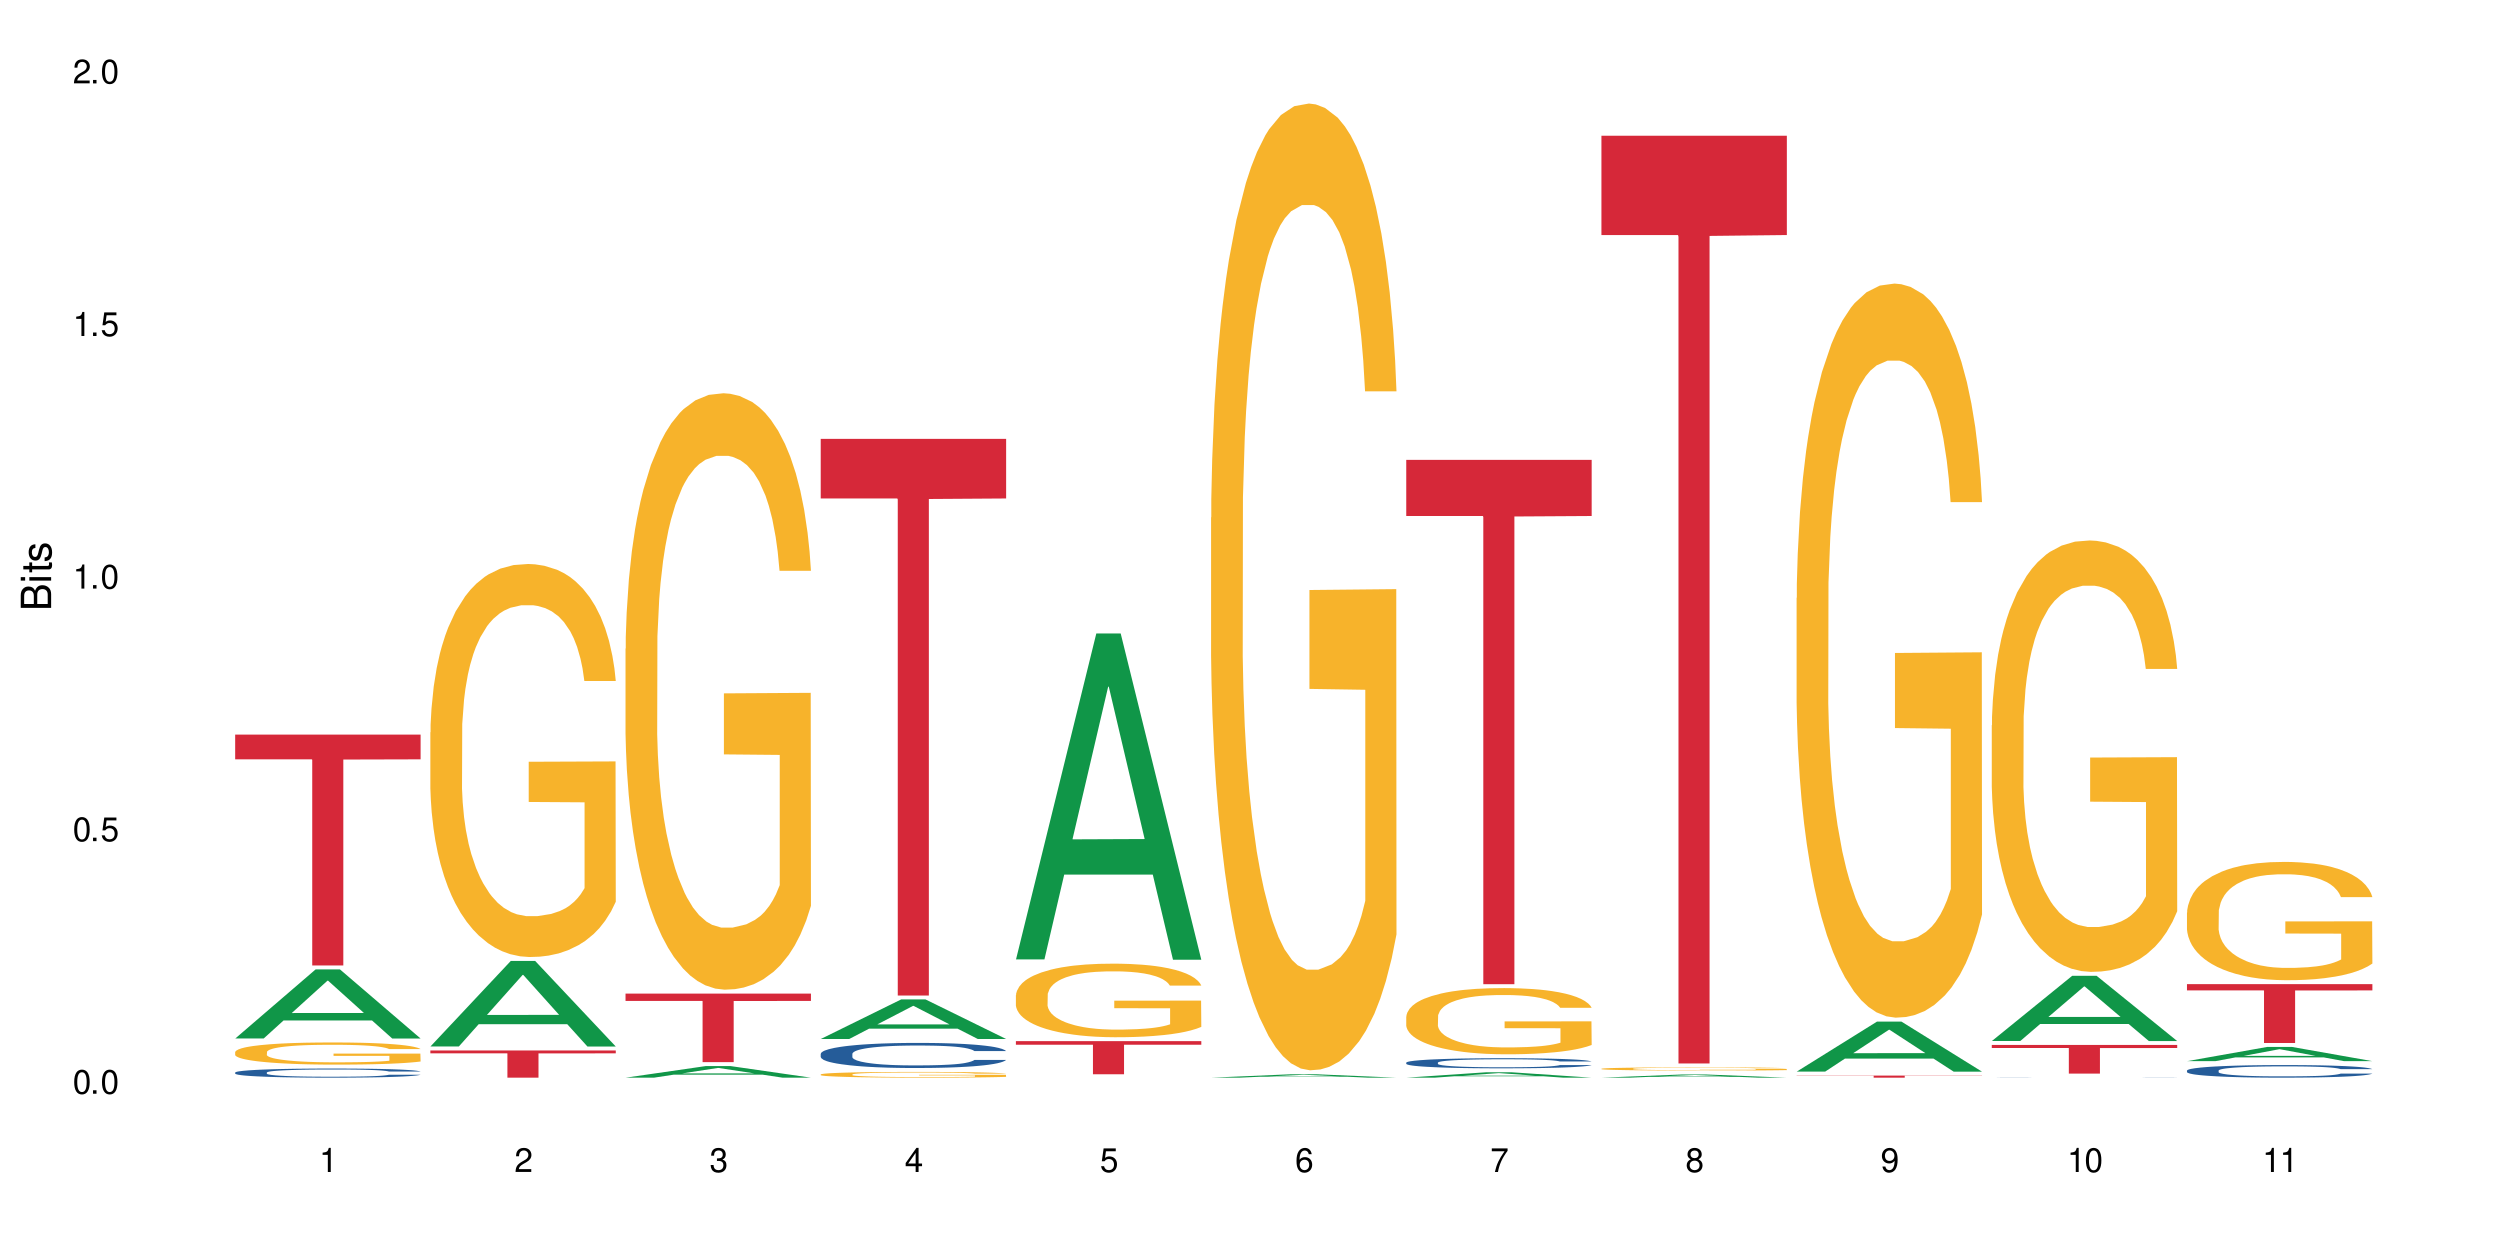 <?xml version="1.0" encoding="UTF-8"?>
<svg xmlns="http://www.w3.org/2000/svg" xmlns:xlink="http://www.w3.org/1999/xlink" width="720" height="360" viewBox="0 0 720 360">
<defs>
<g>
<g id="glyph-0-0">
</g>
<g id="glyph-0-1">
<path d="M 2.641 -6.938 C 2 -6.938 1.422 -6.656 1.078 -6.172 C 0.641 -5.562 0.406 -4.641 0.406 -3.359 C 0.406 -1.016 1.188 0.219 2.641 0.219 C 4.078 0.219 4.859 -1.016 4.859 -3.297 C 4.859 -4.641 4.656 -5.547 4.203 -6.172 C 3.844 -6.656 3.281 -6.938 2.641 -6.938 Z M 2.641 -6.188 C 3.547 -6.188 4 -5.25 4 -3.375 C 4 -1.406 3.562 -0.484 2.625 -0.484 C 1.734 -0.484 1.281 -1.438 1.281 -3.344 C 1.281 -5.25 1.734 -6.188 2.641 -6.188 Z M 2.641 -6.188 "/>
</g>
<g id="glyph-0-2">
<path d="M 1.828 -1 L 0.828 -1 L 0.828 0 L 1.828 0 Z M 1.828 -1 "/>
</g>
<g id="glyph-0-3">
<path d="M 4.562 -6.797 L 1.062 -6.797 L 0.547 -3.094 L 1.328 -3.094 C 1.719 -3.562 2.047 -3.734 2.578 -3.734 C 3.484 -3.734 4.062 -3.109 4.062 -2.094 C 4.062 -1.125 3.484 -0.531 2.578 -0.531 C 1.828 -0.531 1.375 -0.906 1.188 -1.672 L 0.328 -1.672 C 0.453 -1.109 0.547 -0.844 0.75 -0.594 C 1.125 -0.078 1.828 0.219 2.594 0.219 C 3.969 0.219 4.922 -0.781 4.922 -2.219 C 4.922 -3.562 4.031 -4.484 2.719 -4.484 C 2.25 -4.484 1.859 -4.359 1.469 -4.062 L 1.734 -5.969 L 4.562 -5.969 Z M 4.562 -6.797 "/>
</g>
<g id="glyph-0-4">
<path d="M 2.484 -4.938 L 2.484 0 L 3.328 0 L 3.328 -6.938 L 2.766 -6.938 C 2.469 -5.875 2.281 -5.734 0.984 -5.562 L 0.984 -4.938 Z M 2.484 -4.938 "/>
</g>
<g id="glyph-0-5">
<path d="M 4.859 -0.828 L 1.281 -0.828 C 1.359 -1.406 1.672 -1.781 2.5 -2.281 L 3.469 -2.828 C 4.406 -3.344 4.906 -4.062 4.906 -4.906 C 4.906 -5.484 4.672 -6.031 4.266 -6.406 C 3.859 -6.766 3.375 -6.938 2.719 -6.938 C 1.859 -6.938 1.219 -6.625 0.844 -6.031 C 0.609 -5.672 0.5 -5.234 0.484 -4.531 L 1.328 -4.531 C 1.359 -5.016 1.406 -5.281 1.531 -5.516 C 1.75 -5.938 2.188 -6.203 2.703 -6.203 C 3.469 -6.203 4.031 -5.641 4.031 -4.891 C 4.031 -4.344 3.719 -3.859 3.125 -3.516 L 2.234 -3 C 0.812 -2.172 0.406 -1.531 0.328 -0.016 L 4.859 -0.016 Z M 4.859 -0.828 "/>
</g>
<g id="glyph-0-6">
<path d="M 2.125 -3.188 L 2.578 -3.188 C 3.5 -3.188 3.984 -2.766 3.984 -1.922 C 3.984 -1.062 3.469 -0.531 2.594 -0.531 C 1.656 -0.531 1.203 -1 1.156 -2.016 L 0.312 -2.016 C 0.344 -1.453 0.438 -1.094 0.609 -0.781 C 0.953 -0.109 1.625 0.219 2.547 0.219 C 3.953 0.219 4.859 -0.625 4.859 -1.938 C 4.859 -2.828 4.516 -3.297 3.703 -3.594 C 4.344 -3.844 4.656 -4.328 4.656 -5.031 C 4.656 -6.219 3.875 -6.938 2.578 -6.938 C 1.203 -6.938 0.484 -6.172 0.453 -4.703 L 1.297 -4.703 C 1.312 -5.125 1.344 -5.359 1.453 -5.578 C 1.641 -5.969 2.062 -6.203 2.594 -6.203 C 3.344 -6.203 3.797 -5.75 3.797 -5 C 3.797 -4.516 3.609 -4.219 3.25 -4.047 C 3.016 -3.953 2.703 -3.922 2.125 -3.906 Z M 2.125 -3.188 "/>
</g>
<g id="glyph-0-7">
<path d="M 3.141 -1.672 L 3.141 0 L 3.984 0 L 3.984 -1.672 L 4.984 -1.672 L 4.984 -2.438 L 3.984 -2.438 L 3.984 -6.938 L 3.359 -6.938 L 0.266 -2.578 L 0.266 -1.672 Z M 3.141 -2.438 L 1 -2.438 L 3.141 -5.5 Z M 3.141 -2.438 "/>
</g>
<g id="glyph-0-8">
<path d="M 4.781 -5.125 C 4.609 -6.266 3.891 -6.938 2.844 -6.938 C 2.094 -6.938 1.422 -6.578 1.031 -5.953 C 0.594 -5.266 0.406 -4.422 0.406 -3.172 C 0.406 -2 0.578 -1.25 0.984 -0.641 C 1.359 -0.078 1.953 0.219 2.703 0.219 C 3.984 0.219 4.922 -0.75 4.922 -2.094 C 4.922 -3.375 4.062 -4.281 2.844 -4.281 C 2.172 -4.281 1.641 -4.031 1.281 -3.516 C 1.281 -5.234 1.828 -6.188 2.797 -6.188 C 3.391 -6.188 3.797 -5.797 3.938 -5.125 Z M 2.734 -3.531 C 3.547 -3.531 4.062 -2.953 4.062 -2.031 C 4.062 -1.156 3.484 -0.531 2.703 -0.531 C 1.922 -0.531 1.328 -1.188 1.328 -2.078 C 1.328 -2.938 1.906 -3.531 2.734 -3.531 Z M 2.734 -3.531 "/>
</g>
<g id="glyph-0-9">
<path d="M 4.984 -6.797 L 0.438 -6.797 L 0.438 -5.969 L 4.109 -5.969 C 2.5 -3.656 1.828 -2.234 1.328 0 L 2.219 0 C 2.594 -2.172 3.453 -4.047 4.984 -6.094 Z M 4.984 -6.797 "/>
</g>
<g id="glyph-0-10">
<path d="M 3.75 -3.656 C 4.469 -4.094 4.688 -4.438 4.688 -5.078 C 4.688 -6.172 3.844 -6.938 2.641 -6.938 C 1.438 -6.938 0.594 -6.172 0.594 -5.094 C 0.594 -4.438 0.812 -4.094 1.516 -3.656 C 0.734 -3.266 0.359 -2.703 0.359 -1.922 C 0.359 -0.656 1.281 0.219 2.641 0.219 C 3.984 0.219 4.922 -0.656 4.922 -1.922 C 4.922 -2.703 4.531 -3.266 3.75 -3.656 Z M 2.641 -6.188 C 3.359 -6.188 3.812 -5.75 3.812 -5.062 C 3.812 -4.406 3.344 -3.984 2.641 -3.984 C 1.922 -3.984 1.453 -4.406 1.453 -5.078 C 1.453 -5.75 1.922 -6.188 2.641 -6.188 Z M 2.641 -3.266 C 3.484 -3.266 4.062 -2.719 4.062 -1.906 C 4.062 -1.078 3.484 -0.531 2.625 -0.531 C 1.797 -0.531 1.219 -1.094 1.219 -1.906 C 1.219 -2.719 1.781 -3.266 2.641 -3.266 Z M 2.641 -3.266 "/>
</g>
<g id="glyph-0-11">
<path d="M 0.516 -1.578 C 0.672 -0.453 1.406 0.219 2.438 0.219 C 3.188 0.219 3.859 -0.141 4.266 -0.766 C 4.688 -1.453 4.891 -2.297 4.891 -3.547 C 4.891 -4.719 4.703 -5.453 4.312 -6.078 C 3.938 -6.641 3.344 -6.938 2.594 -6.938 C 1.297 -6.938 0.359 -5.969 0.359 -4.625 C 0.359 -3.344 1.234 -2.453 2.453 -2.453 C 3.094 -2.453 3.578 -2.672 4.016 -3.203 C 4 -1.484 3.469 -0.531 2.5 -0.531 C 1.906 -0.531 1.484 -0.906 1.359 -1.578 Z M 2.578 -6.203 C 3.375 -6.203 3.969 -5.531 3.969 -4.641 C 3.969 -3.797 3.391 -3.188 2.547 -3.188 C 1.734 -3.188 1.234 -3.766 1.234 -4.688 C 1.234 -5.562 1.797 -6.203 2.578 -6.203 Z M 2.578 -6.203 "/>
</g>
<g id="glyph-1-0">
</g>
<g id="glyph-1-1">
<path d="M 0 -0.953 L 0 -4.891 C 0 -5.719 -0.234 -6.344 -0.734 -6.797 C -1.188 -7.234 -1.812 -7.469 -2.5 -7.469 C -3.547 -7.469 -4.188 -7 -4.625 -5.875 C -4.984 -6.688 -5.625 -7.094 -6.531 -7.094 C -7.172 -7.094 -7.734 -6.859 -8.141 -6.391 C -8.562 -5.922 -8.75 -5.344 -8.75 -4.5 L -8.75 -0.953 Z M -4.984 -2.062 L -7.766 -2.062 L -7.766 -4.219 C -7.766 -4.844 -7.688 -5.203 -7.453 -5.5 C -7.219 -5.812 -6.859 -5.969 -6.375 -5.969 C -5.891 -5.969 -5.531 -5.812 -5.297 -5.5 C -5.062 -5.203 -4.984 -4.844 -4.984 -4.219 Z M -0.984 -2.062 L -4 -2.062 L -4 -4.781 C -4 -5.766 -3.438 -6.359 -2.484 -6.359 C -1.547 -6.359 -0.984 -5.766 -0.984 -4.781 Z M -0.984 -2.062 "/>
</g>
<g id="glyph-1-2">
<path d="M -6.281 -1.797 L -6.281 -0.797 L 0 -0.797 L 0 -1.797 Z M -8.75 -1.797 L -8.75 -0.797 L -7.484 -0.797 L -7.484 -1.797 Z M -8.75 -1.797 "/>
</g>
<g id="glyph-1-3">
<path d="M -6.281 -3.047 L -6.281 -2.016 L -8.016 -2.016 L -8.016 -1.016 L -6.281 -1.016 L -6.281 -0.172 L -5.469 -0.172 L -5.469 -1.016 L -0.719 -1.016 C -0.078 -1.016 0.281 -1.453 0.281 -2.234 C 0.281 -2.5 0.25 -2.719 0.188 -3.047 L -0.641 -3.047 C -0.609 -2.906 -0.594 -2.766 -0.594 -2.562 C -0.594 -2.141 -0.719 -2.016 -1.156 -2.016 L -5.469 -2.016 L -5.469 -3.047 Z M -6.281 -3.047 "/>
</g>
<g id="glyph-1-4">
<path d="M -4.531 -5.25 C -5.766 -5.25 -6.469 -4.422 -6.469 -2.969 C -6.469 -1.516 -5.719 -0.562 -4.547 -0.562 C -3.562 -0.562 -3.094 -1.062 -2.734 -2.562 L -2.516 -3.484 C -2.344 -4.188 -2.094 -4.469 -1.641 -4.469 C -1.047 -4.469 -0.641 -3.875 -0.641 -3 C -0.641 -2.453 -0.797 -2 -1.062 -1.75 C -1.25 -1.594 -1.422 -1.531 -1.875 -1.469 L -1.875 -0.406 C -0.422 -0.453 0.281 -1.266 0.281 -2.922 C 0.281 -4.5 -0.5 -5.516 -1.719 -5.516 C -2.656 -5.516 -3.172 -4.984 -3.469 -3.734 L -3.703 -2.766 C -3.891 -1.953 -4.156 -1.609 -4.594 -1.609 C -5.188 -1.609 -5.547 -2.125 -5.547 -2.938 C -5.547 -3.75 -5.203 -4.172 -4.531 -4.203 Z M -4.531 -5.25 "/>
</g>
</g>
</defs>
<rect x="-72" y="-36" width="864" height="432" fill="rgb(100%, 100%, 100%)" fill-opacity="1"/>
<path fill-rule="nonzero" fill="rgb(6.275%, 58.824%, 28.235%)" fill-opacity="1" d="M 67.73 299.082 L 67.789 299.062 L 90.895 279.191 L 97.91 279.191 L 121.133 299.102 L 112.973 299.102 L 107.152 293.902 L 81.652 293.902 L 75.945 299.082 L 67.73 299.082 L 84.105 291.754 L 104.816 291.734 L 94.488 282.441 L 94.375 282.426 L 94.262 282.48 L 84.047 291.734 L 84.105 291.754 Z M 67.73 299.082 "/>
<path fill-rule="nonzero" fill="rgb(14.51%, 36.078%, 60%)" fill-opacity="1" d="M 67.73 308.883 L 67.797 308.883 L 67.797 308.824 L 67.992 308.734 L 68.449 308.617 L 68.902 308.539 L 70.074 308.395 L 71.703 308.258 L 73.398 308.152 L 74.633 308.09 L 75.742 308.043 L 78.281 307.953 L 79.91 307.906 L 81.668 307.867 L 83.816 307.828 L 85.379 307.801 L 88.895 307.766 L 91.5 307.746 L 93.52 307.738 L 97.883 307.738 L 100.488 307.75 L 102.375 307.762 L 104.461 307.781 L 106.219 307.801 L 109.281 307.855 L 112.016 307.922 L 113.254 307.961 L 115.207 308.035 L 116.703 308.109 L 117.746 308.172 L 118.918 308.258 L 119.961 308.367 L 120.742 308.488 L 121.133 308.594 L 112.016 308.594 L 111.559 308.496 L 111.039 308.422 L 110.062 308.324 L 109.086 308.254 L 107.715 308.184 L 106.48 308.141 L 104.785 308.094 L 103.289 308.062 L 101.727 308.043 L 100.227 308.027 L 97.363 308.016 L 94.039 308.016 L 92.805 308.02 L 90.262 308.039 L 88.895 308.055 L 86.941 308.09 L 85.574 308.121 L 83.945 308.168 L 82.84 308.207 L 81.473 308.27 L 80.496 308.328 L 79.387 308.406 L 78.738 308.465 L 78.152 308.531 L 77.629 308.613 L 77.238 308.695 L 76.977 308.785 L 76.848 308.871 L 76.848 309.246 L 76.977 309.332 L 77.305 309.434 L 78.152 309.578 L 79.387 309.707 L 80.82 309.809 L 82.188 309.879 L 82.969 309.914 L 84.012 309.953 L 85.641 310 L 87.984 310.047 L 89.352 310.066 L 91.438 310.086 L 93.586 310.094 L 96.449 310.094 L 98.988 310.086 L 100.684 310.074 L 102.441 310.055 L 104.852 310.016 L 106.348 309.977 L 107.652 309.93 L 108.629 309.883 L 109.281 309.844 L 110.258 309.77 L 111.039 309.688 L 111.625 309.605 L 112.016 309.523 L 121.133 309.523 L 120.742 309.621 L 120.156 309.715 L 119.57 309.781 L 118.656 309.867 L 117.613 309.941 L 116.117 310.027 L 114.879 310.082 L 113.254 310.141 L 111.754 310.188 L 110.125 310.227 L 107.715 310.277 L 106.152 310.301 L 104.461 310.32 L 102.441 310.34 L 99.902 310.359 L 97.168 310.367 L 94.625 310.371 L 91.891 310.363 L 89.871 310.355 L 87.203 310.332 L 83.883 310.289 L 81.473 310.246 L 79.582 310.199 L 77.957 310.152 L 76.133 310.086 L 73.789 309.98 L 72.355 309.898 L 71.379 309.832 L 70.27 309.738 L 69.488 309.652 L 68.578 309.52 L 67.926 309.348 L 67.73 309.215 Z M 67.73 308.883 "/>
<path fill-rule="nonzero" fill="rgb(96.863%, 70.196%, 16.863%)" fill-opacity="1" d="M 67.73 302.961 L 67.797 302.957 L 67.797 302.84 L 68.055 302.578 L 68.707 302.215 L 69.555 301.918 L 70.465 301.684 L 71.051 301.562 L 72.027 301.387 L 72.875 301.258 L 75.023 300.996 L 77.762 300.75 L 79.258 300.648 L 80.949 300.547 L 83.359 300.438 L 84.469 300.395 L 87.855 300.301 L 91.695 300.246 L 95.93 300.227 L 97.883 300.234 L 100.555 300.254 L 104.199 300.32 L 106.285 300.379 L 107.91 300.438 L 109.605 300.512 L 111.688 300.629 L 113.645 300.77 L 115.207 300.91 L 116.77 301.086 L 118.07 301.27 L 119.18 301.477 L 120.156 301.719 L 120.742 301.926 L 121.133 302.129 L 112.078 302.129 L 111.559 301.926 L 110.973 301.766 L 109.996 301.574 L 109.02 301.434 L 108.043 301.324 L 106.219 301.172 L 104.656 301.078 L 102.703 300.996 L 100.812 300.945 L 98.664 300.91 L 97.363 300.898 L 93.91 300.898 L 90.785 300.938 L 88.961 300.984 L 87.66 301.031 L 85.836 301.117 L 84.727 301.188 L 84.078 301.234 L 82.125 301.418 L 80.82 301.578 L 80.105 301.691 L 79.191 301.867 L 78.543 302.023 L 77.824 302.258 L 77.434 302.43 L 76.914 302.828 L 76.848 303.879 L 77.043 304.098 L 77.434 304.34 L 77.957 304.547 L 78.738 304.77 L 79.52 304.938 L 80.887 305.168 L 82.059 305.316 L 82.969 305.418 L 84.727 305.574 L 85.445 305.629 L 87.137 305.73 L 88.895 305.812 L 91.047 305.883 L 92.672 305.918 L 95.277 305.949 L 98.598 305.949 L 102.508 305.914 L 104.98 305.867 L 106.676 305.82 L 107.781 305.777 L 109.148 305.715 L 110.125 305.656 L 111.039 305.594 L 112.145 305.492 L 112.145 304.098 L 96.059 304.094 L 96.059 303.441 L 121.066 303.434 L 121.133 305.715 L 119.766 305.871 L 118.07 306.023 L 116.441 306.141 L 114.75 306.238 L 112.34 306.352 L 110.387 306.422 L 107.391 306.504 L 104.656 306.555 L 101.789 306.59 L 99.25 306.605 L 96.254 306.613 L 93.586 306.602 L 90.719 306.566 L 88.441 306.52 L 86.355 306.461 L 84.273 306.387 L 81.668 306.262 L 79.973 306.164 L 78.215 306.043 L 76.457 305.895 L 74.895 305.738 L 73.852 305.617 L 72.812 305.477 L 71.703 305.301 L 70.66 305.102 L 69.879 304.922 L 69.164 304.719 L 68.645 304.523 L 68.121 304.262 L 67.859 304.051 L 67.73 303.871 Z M 67.73 302.961 "/>
<path fill-rule="nonzero" fill="rgb(83.922%, 15.686%, 22.353%)" fill-opacity="1" d="M 67.73 211.57 L 121.133 211.57 L 121.133 218.688 L 98.875 218.75 L 98.875 278.062 L 89.922 278.062 L 89.922 218.812 L 89.793 218.688 L 67.73 218.688 Z M 67.73 211.57 "/>
<path fill-rule="nonzero" fill="rgb(6.275%, 58.824%, 28.235%)" fill-opacity="1" d="M 123.941 301.379 L 124 301.355 L 147.105 276.75 L 154.125 276.75 L 177.344 301.402 L 169.184 301.402 L 163.367 294.969 L 137.863 294.969 L 132.156 301.379 L 123.941 301.379 L 140.316 292.305 L 161.027 292.281 L 150.699 280.777 L 150.586 280.754 L 150.473 280.824 L 140.258 292.281 L 140.316 292.305 Z M 123.941 301.379 "/>
<path fill-rule="nonzero" fill="rgb(96.863%, 70.196%, 16.863%)" fill-opacity="1" d="M 123.941 210.91 L 124.008 210.809 L 124.008 208.738 L 124.27 204.086 L 124.918 197.68 L 125.766 192.406 L 126.676 188.27 L 127.266 186.102 L 128.242 183 L 129.086 180.723 L 131.234 176.074 L 133.973 171.73 L 135.469 169.871 L 137.164 168.113 L 139.57 166.148 L 140.68 165.426 L 144.066 163.77 L 147.906 162.738 L 152.141 162.426 L 154.094 162.531 L 156.766 162.945 L 160.41 164.082 L 162.496 165.113 L 164.125 166.148 L 165.816 167.492 L 167.902 169.559 L 169.855 172.039 L 171.418 174.523 L 172.98 177.625 L 174.281 180.93 L 175.391 184.551 L 176.367 188.891 L 176.953 192.508 L 177.344 196.129 L 168.293 196.129 L 167.77 192.508 L 167.184 189.719 L 166.207 186.309 L 165.23 183.824 L 164.254 181.863 L 162.43 179.176 L 160.867 177.52 L 158.914 176.074 L 157.023 175.141 L 154.875 174.523 L 153.574 174.316 L 150.121 174.316 L 146.996 175.039 L 145.172 175.867 L 143.871 176.691 L 142.047 178.242 L 140.941 179.484 L 140.289 180.312 L 138.336 183.516 L 137.031 186.41 L 136.316 188.375 L 135.402 191.477 L 134.754 194.266 L 134.035 198.402 L 133.645 201.504 L 133.125 208.531 L 133.059 227.141 L 133.254 231.07 L 133.645 235.309 L 134.168 239.027 L 134.949 242.957 L 135.73 245.953 L 137.098 249.988 L 138.27 252.676 L 139.18 254.434 L 140.941 257.223 L 141.656 258.152 L 143.348 260.016 L 145.109 261.461 L 147.258 262.703 L 148.883 263.324 L 151.488 263.84 L 154.812 263.84 L 158.719 263.219 L 161.191 262.391 L 162.887 261.566 L 163.992 260.84 L 165.359 259.703 L 166.336 258.672 L 167.25 257.535 L 168.355 255.777 L 168.355 231.07 L 152.27 230.965 L 152.27 219.387 L 177.277 219.285 L 177.344 259.703 L 175.977 262.496 L 174.281 265.184 L 172.656 267.25 L 170.961 269.008 L 168.551 270.973 L 166.598 272.211 L 163.602 273.66 L 160.867 274.59 L 158 275.211 L 155.461 275.52 L 152.465 275.625 L 149.797 275.418 L 146.93 274.797 L 144.652 273.969 L 142.566 272.938 L 140.484 271.594 L 137.879 269.422 L 136.188 267.664 L 134.426 265.492 L 132.668 262.91 L 131.105 260.117 L 130.062 257.945 L 129.023 255.465 L 127.914 252.363 L 126.871 248.848 L 126.09 245.645 L 125.375 242.027 L 124.855 238.617 L 124.332 233.965 L 124.074 230.242 L 123.941 227.039 Z M 123.941 210.91 "/>
<path fill-rule="nonzero" fill="rgb(83.922%, 15.686%, 22.353%)" fill-opacity="1" d="M 123.941 302.531 L 177.344 302.531 L 177.344 303.367 L 155.086 303.375 L 155.086 310.371 L 146.133 310.371 L 146.133 303.383 L 146.004 303.367 L 123.941 303.367 Z M 123.941 302.531 "/>
<path fill-rule="nonzero" fill="rgb(6.275%, 58.824%, 28.235%)" fill-opacity="1" d="M 180.152 310.367 L 180.211 310.363 L 203.316 307.023 L 210.336 307.023 L 233.555 310.371 L 225.395 310.371 L 219.578 309.496 L 194.074 309.496 L 188.371 310.367 L 180.152 310.367 L 196.527 309.137 L 217.238 309.133 L 206.91 307.57 L 206.797 307.566 L 206.684 307.578 L 196.473 309.133 L 196.527 309.137 Z M 180.152 310.367 "/>
<path fill-rule="nonzero" fill="rgb(96.863%, 70.196%, 16.863%)" fill-opacity="1" d="M 180.152 186.828 L 180.219 186.668 L 180.219 183.531 L 180.48 176.473 L 181.129 166.746 L 181.977 158.746 L 182.891 152.473 L 183.477 149.176 L 184.453 144.469 L 185.297 141.02 L 187.449 133.961 L 190.184 127.371 L 191.68 124.547 L 193.375 121.879 L 195.785 118.898 L 196.891 117.801 L 200.277 115.293 L 204.121 113.723 L 208.352 113.254 L 210.305 113.41 L 212.977 114.035 L 216.621 115.762 L 218.707 117.332 L 220.336 118.898 L 222.027 120.938 L 224.113 124.078 L 226.066 127.844 L 227.629 131.605 L 229.191 136.312 L 230.492 141.332 L 231.602 146.824 L 232.578 153.414 L 233.164 158.902 L 233.555 164.395 L 224.504 164.395 L 223.98 158.902 L 223.395 154.668 L 222.418 149.492 L 221.441 145.727 L 220.465 142.746 L 218.641 138.668 L 217.078 136.156 L 215.125 133.961 L 213.238 132.547 L 211.086 131.605 L 209.785 131.293 L 206.332 131.293 L 203.207 132.391 L 201.383 133.645 L 200.082 134.902 L 198.258 137.254 L 197.152 139.137 L 196.5 140.391 L 194.547 145.254 L 193.242 149.648 L 192.527 152.629 L 191.617 157.336 L 190.965 161.57 L 190.246 167.844 L 189.855 172.551 L 189.336 183.219 L 189.27 211.457 L 189.465 217.418 L 189.855 223.848 L 190.379 229.496 L 191.16 235.457 L 191.941 240.008 L 193.309 246.125 L 194.48 250.203 L 195.395 252.871 L 197.152 257.105 L 197.867 258.52 L 199.562 261.344 L 201.32 263.539 L 203.469 265.422 L 205.098 266.363 L 207.699 267.145 L 211.023 267.145 L 214.93 266.207 L 217.402 264.949 L 219.098 263.695 L 220.203 262.598 L 221.57 260.871 L 222.551 259.305 L 223.461 257.578 L 224.566 254.91 L 224.566 217.418 L 208.484 217.262 L 208.484 199.691 L 233.488 199.535 L 233.555 260.871 L 232.188 265.105 L 230.492 269.188 L 228.867 272.324 L 227.172 274.988 L 224.762 277.973 L 222.809 279.852 L 219.812 282.051 L 217.078 283.461 L 214.215 284.402 L 211.672 284.875 L 208.68 285.031 L 206.008 284.715 L 203.141 283.773 L 200.863 282.52 L 198.777 280.953 L 196.695 278.91 L 194.09 275.617 L 192.398 272.949 L 190.641 269.656 L 188.879 265.734 L 187.316 261.5 L 186.277 258.203 L 185.234 254.441 L 184.125 249.734 L 183.086 244.398 L 182.305 239.535 L 181.586 234.047 L 181.066 228.867 L 180.543 221.809 L 180.285 216.164 L 180.152 211.301 Z M 180.152 186.828 "/>
<path fill-rule="nonzero" fill="rgb(83.922%, 15.686%, 22.353%)" fill-opacity="1" d="M 180.152 286.156 L 233.555 286.156 L 233.555 288.27 L 211.301 288.289 L 211.301 305.898 L 202.344 305.898 L 202.344 288.309 L 202.215 288.27 L 180.152 288.27 Z M 180.152 286.156 "/>
<path fill-rule="nonzero" fill="rgb(6.275%, 58.824%, 28.235%)" fill-opacity="1" d="M 236.367 299.227 L 236.422 299.215 L 259.527 287.836 L 266.547 287.836 L 289.766 299.234 L 281.609 299.234 L 275.789 296.262 L 250.285 296.262 L 244.582 299.227 L 236.367 299.227 L 252.738 295.031 L 273.449 295.02 L 263.121 289.699 L 263.008 289.688 L 262.895 289.723 L 252.684 295.02 L 252.738 295.031 Z M 236.367 299.227 "/>
<path fill-rule="nonzero" fill="rgb(14.51%, 36.078%, 60%)" fill-opacity="1" d="M 236.367 303.504 L 236.43 303.5 L 236.43 303.34 L 236.625 303.09 L 237.082 302.773 L 237.539 302.555 L 238.711 302.164 L 240.34 301.789 L 242.031 301.5 L 243.27 301.328 L 244.375 301.195 L 246.914 300.949 L 248.543 300.824 L 250.301 300.711 L 252.449 300.602 L 254.016 300.535 L 257.531 300.43 L 260.137 300.383 L 262.152 300.363 L 266.516 300.363 L 269.121 300.391 L 271.012 300.422 L 273.094 300.477 L 274.852 300.535 L 277.914 300.68 L 280.648 300.863 L 281.887 300.969 L 283.84 301.176 L 285.34 301.371 L 286.379 301.543 L 287.551 301.789 L 288.594 302.086 L 289.375 302.422 L 289.766 302.707 L 280.648 302.707 L 280.191 302.441 L 279.672 302.238 L 278.695 301.969 L 277.719 301.777 L 276.352 301.586 L 275.113 301.457 L 273.422 301.332 L 271.922 301.254 L 270.359 301.195 L 268.863 301.156 L 265.996 301.117 L 262.676 301.117 L 261.438 301.129 L 258.898 301.18 L 257.531 301.227 L 255.578 301.32 L 254.211 301.406 L 252.582 301.539 L 251.473 301.648 L 250.105 301.82 L 249.129 301.973 L 248.023 302.191 L 247.371 302.355 L 246.785 302.543 L 246.266 302.758 L 245.875 302.992 L 245.613 303.234 L 245.484 303.473 L 245.484 304.496 L 245.613 304.734 L 245.938 305.012 L 246.785 305.414 L 248.023 305.766 L 249.457 306.043 L 250.824 306.238 L 251.605 306.332 L 252.645 306.438 L 254.273 306.57 L 256.617 306.703 L 257.984 306.754 L 260.07 306.809 L 262.219 306.832 L 265.086 306.832 L 267.625 306.809 L 269.316 306.773 L 271.074 306.723 L 273.484 306.609 L 274.984 306.504 L 276.285 306.379 L 277.262 306.254 L 277.914 306.148 L 278.891 305.941 L 279.672 305.719 L 280.258 305.488 L 280.648 305.262 L 289.766 305.262 L 289.375 305.527 L 288.789 305.785 L 288.203 305.977 L 287.293 306.207 L 286.25 306.41 L 284.75 306.641 L 283.516 306.793 L 281.887 306.957 L 280.387 307.086 L 278.762 307.195 L 276.352 307.328 L 274.789 307.395 L 273.094 307.453 L 271.074 307.508 L 268.535 307.555 L 265.801 307.578 L 263.262 307.586 L 260.527 307.574 L 258.508 307.547 L 255.836 307.488 L 252.516 307.367 L 250.105 307.242 L 248.219 307.117 L 246.59 306.984 L 244.766 306.809 L 242.422 306.516 L 240.988 306.293 L 240.012 306.105 L 238.906 305.852 L 238.125 305.617 L 237.211 305.25 L 236.562 304.781 L 236.367 304.418 Z M 236.367 303.504 "/>
<path fill-rule="nonzero" fill="rgb(96.863%, 70.196%, 16.863%)" fill-opacity="1" d="M 236.367 309.422 L 236.43 309.422 L 236.43 309.391 L 236.691 309.324 L 237.344 309.23 L 238.188 309.152 L 239.102 309.09 L 239.688 309.059 L 240.664 309.016 L 241.512 308.98 L 243.66 308.914 L 246.395 308.848 L 247.891 308.82 L 249.586 308.797 L 251.996 308.766 L 253.102 308.758 L 256.488 308.734 L 260.332 308.719 L 264.562 308.715 L 266.516 308.715 L 269.188 308.719 L 272.836 308.738 L 274.918 308.754 L 276.547 308.766 L 278.238 308.785 L 280.324 308.816 L 282.277 308.855 L 283.84 308.891 L 285.402 308.934 L 286.707 308.984 L 287.812 309.035 L 288.789 309.102 L 289.375 309.152 L 289.766 309.207 L 280.715 309.207 L 280.191 309.152 L 279.605 309.113 L 278.629 309.062 L 277.652 309.027 L 276.676 308.996 L 274.852 308.957 L 273.289 308.934 L 271.336 308.914 L 269.449 308.898 L 267.301 308.891 L 265.996 308.887 L 262.543 308.887 L 259.418 308.898 L 257.594 308.91 L 256.293 308.922 L 254.469 308.945 L 253.363 308.961 L 252.711 308.977 L 250.758 309.023 L 249.457 309.062 L 248.738 309.094 L 247.828 309.137 L 247.176 309.18 L 246.461 309.238 L 246.07 309.285 L 245.547 309.387 L 245.484 309.66 L 245.68 309.719 L 246.07 309.781 L 246.59 309.836 L 247.371 309.891 L 248.152 309.934 L 249.52 309.996 L 250.691 310.035 L 251.605 310.059 L 253.363 310.102 L 254.078 310.113 L 255.773 310.141 L 257.531 310.164 L 259.68 310.18 L 261.309 310.191 L 263.914 310.195 L 267.234 310.195 L 271.141 310.188 L 273.617 310.176 L 275.309 310.164 L 276.418 310.152 L 277.785 310.137 L 278.762 310.121 L 279.672 310.105 L 280.781 310.078 L 280.781 309.719 L 264.695 309.715 L 264.695 309.547 L 289.699 309.547 L 289.766 310.137 L 288.398 310.176 L 286.707 310.215 L 285.078 310.246 L 283.383 310.273 L 280.977 310.301 L 279.02 310.32 L 276.023 310.34 L 273.289 310.355 L 270.426 310.363 L 267.887 310.367 L 264.891 310.371 L 262.219 310.367 L 259.355 310.359 L 257.074 310.344 L 254.992 310.332 L 252.906 310.312 L 250.301 310.277 L 248.609 310.254 L 246.852 310.223 L 245.094 310.184 L 243.527 310.145 L 242.488 310.109 L 241.445 310.074 L 240.34 310.027 L 239.297 309.977 L 238.516 309.93 L 237.797 309.879 L 237.277 309.828 L 236.758 309.762 L 236.496 309.707 L 236.367 309.66 Z M 236.367 309.422 "/>
<path fill-rule="nonzero" fill="rgb(83.922%, 15.686%, 22.353%)" fill-opacity="1" d="M 236.367 126.398 L 289.766 126.398 L 289.766 143.559 L 267.512 143.711 L 267.512 286.711 L 258.555 286.711 L 258.555 143.859 L 258.426 143.559 L 236.367 143.559 Z M 236.367 126.398 "/>
<path fill-rule="nonzero" fill="rgb(6.275%, 58.824%, 28.235%)" fill-opacity="1" d="M 292.578 276.316 L 292.633 276.23 L 315.738 182.438 L 322.758 182.438 L 345.977 276.406 L 337.82 276.406 L 332 251.879 L 306.496 251.879 L 300.793 276.316 L 292.578 276.316 L 308.949 241.73 L 329.66 241.641 L 319.336 197.789 L 319.219 197.699 L 319.105 197.965 L 308.895 241.641 L 308.949 241.73 Z M 292.578 276.316 "/>
<path fill-rule="nonzero" fill="rgb(96.863%, 70.196%, 16.863%)" fill-opacity="1" d="M 292.578 286.609 L 292.641 286.59 L 292.641 286.203 L 292.902 285.332 L 293.555 284.133 L 294.398 283.145 L 295.312 282.371 L 295.898 281.965 L 296.875 281.383 L 297.723 280.957 L 299.871 280.086 L 302.605 279.273 L 304.105 278.926 L 305.797 278.598 L 308.207 278.23 L 309.312 278.094 L 312.699 277.785 L 316.543 277.59 L 320.773 277.531 L 322.73 277.551 L 325.398 277.629 L 329.047 277.844 L 331.129 278.035 L 332.758 278.23 L 334.449 278.48 L 336.535 278.867 L 338.488 279.332 L 340.051 279.797 L 341.613 280.379 L 342.918 280.996 L 344.023 281.676 L 345 282.488 L 345.586 283.164 L 345.977 283.844 L 336.926 283.844 L 336.406 283.164 L 335.82 282.641 L 334.84 282.004 L 333.863 281.539 L 332.887 281.172 L 331.066 280.668 L 329.5 280.359 L 327.547 280.086 L 325.66 279.914 L 323.512 279.797 L 322.207 279.758 L 318.758 279.758 L 315.629 279.895 L 313.809 280.051 L 312.504 280.203 L 310.68 280.496 L 309.574 280.727 L 308.922 280.883 L 306.969 281.48 L 305.668 282.023 L 304.949 282.391 L 304.039 282.973 L 303.387 283.492 L 302.672 284.27 L 302.281 284.848 L 301.758 286.164 L 301.695 289.648 L 301.891 290.383 L 302.281 291.176 L 302.801 291.875 L 303.582 292.609 L 304.363 293.172 L 305.73 293.926 L 306.902 294.43 L 307.816 294.758 L 309.574 295.281 L 310.289 295.453 L 311.984 295.801 L 313.742 296.074 L 315.891 296.305 L 317.52 296.422 L 320.125 296.52 L 323.445 296.52 L 327.352 296.402 L 329.828 296.246 L 331.52 296.094 L 332.629 295.957 L 333.996 295.746 L 334.973 295.551 L 335.883 295.34 L 336.992 295.008 L 336.992 290.383 L 320.906 290.363 L 320.906 288.195 L 345.914 288.176 L 345.977 295.746 L 344.609 296.266 L 342.918 296.77 L 341.289 297.156 L 339.598 297.488 L 337.188 297.855 L 335.234 298.086 L 332.238 298.355 L 329.5 298.531 L 326.637 298.648 L 324.098 298.707 L 321.102 298.727 L 318.43 298.688 L 315.566 298.57 L 313.285 298.414 L 311.203 298.223 L 309.117 297.969 L 306.512 297.562 L 304.82 297.234 L 303.062 296.828 L 301.305 296.344 L 299.742 295.82 L 298.699 295.414 L 297.656 294.949 L 296.551 294.371 L 295.508 293.711 L 294.727 293.113 L 294.008 292.434 L 293.488 291.797 L 292.969 290.926 L 292.707 290.23 L 292.578 289.629 Z M 292.578 286.609 "/>
<path fill-rule="nonzero" fill="rgb(83.922%, 15.686%, 22.353%)" fill-opacity="1" d="M 292.578 299.852 L 345.977 299.852 L 345.977 300.875 L 323.723 300.883 L 323.723 309.398 L 314.77 309.398 L 314.77 300.891 L 314.637 300.875 L 292.578 300.875 Z M 292.578 299.852 "/>
<path fill-rule="nonzero" fill="rgb(6.275%, 58.824%, 28.235%)" fill-opacity="1" d="M 348.789 310.367 L 348.844 310.367 L 371.953 309.379 L 378.969 309.379 L 402.188 310.371 L 394.031 310.371 L 388.211 310.109 L 362.711 310.109 L 357.004 310.367 L 348.789 310.367 L 365.164 310.004 L 385.871 310.004 L 375.547 309.539 L 375.434 309.539 L 375.316 309.543 L 365.105 310.004 L 365.164 310.004 Z M 348.789 310.367 "/>
<path fill-rule="nonzero" fill="rgb(96.863%, 70.196%, 16.863%)" fill-opacity="1" d="M 348.789 149.074 L 348.852 148.82 L 348.852 143.734 L 349.113 132.289 L 349.766 116.523 L 350.613 103.559 L 351.523 93.387 L 352.109 88.047 L 353.086 80.418 L 353.934 74.824 L 356.082 63.379 L 358.816 52.699 L 360.316 48.125 L 362.008 43.801 L 364.418 38.969 L 365.523 37.191 L 368.91 33.121 L 372.754 30.578 L 376.988 29.816 L 378.941 30.07 L 381.609 31.086 L 385.258 33.883 L 387.34 36.426 L 388.969 38.969 L 390.664 42.277 L 392.746 47.359 L 394.699 53.465 L 396.262 59.566 L 397.824 67.195 L 399.129 75.332 L 400.234 84.23 L 401.211 94.91 L 401.797 103.812 L 402.188 112.711 L 393.137 112.711 L 392.617 103.812 L 392.031 96.945 L 391.055 88.555 L 390.078 82.453 L 389.098 77.621 L 387.277 71.008 L 385.715 66.941 L 383.758 63.379 L 381.871 61.094 L 379.723 59.566 L 378.418 59.059 L 374.969 59.059 L 371.844 60.84 L 370.02 62.871 L 368.715 64.906 L 366.891 68.719 L 365.785 71.773 L 365.133 73.805 L 363.18 81.688 L 361.879 88.809 L 361.16 93.641 L 360.25 101.27 L 359.598 108.133 L 358.883 118.305 L 358.492 125.934 L 357.969 143.223 L 357.906 188.996 L 358.102 198.656 L 358.492 209.082 L 359.012 218.238 L 359.793 227.898 L 360.574 235.273 L 361.941 245.191 L 363.117 251.801 L 364.027 256.125 L 365.785 262.988 L 366.5 265.277 L 368.195 269.855 L 369.953 273.414 L 372.102 276.465 L 373.73 277.992 L 376.336 279.266 L 379.656 279.266 L 383.562 277.738 L 386.039 275.703 L 387.73 273.668 L 388.84 271.891 L 390.207 269.094 L 391.184 266.551 L 392.094 263.754 L 393.203 259.43 L 393.203 198.656 L 377.117 198.402 L 377.117 169.922 L 402.125 169.668 L 402.188 269.094 L 400.82 275.957 L 399.129 282.57 L 397.5 287.656 L 395.809 291.977 L 393.398 296.809 L 391.445 299.859 L 388.449 303.422 L 385.715 305.707 L 382.848 307.234 L 380.309 307.996 L 377.312 308.25 L 374.641 307.742 L 371.777 306.219 L 369.496 304.184 L 367.414 301.641 L 365.328 298.336 L 362.727 292.996 L 361.031 288.672 L 359.273 283.332 L 357.516 276.977 L 355.953 270.109 L 354.91 264.77 L 353.867 258.668 L 352.762 251.039 L 351.719 242.395 L 350.938 234.512 L 350.223 225.609 L 349.699 217.219 L 349.18 205.777 L 348.918 196.625 L 348.789 188.742 Z M 348.789 149.074 "/>
<path fill-rule="nonzero" fill="rgb(6.275%, 58.824%, 28.235%)" fill-opacity="1" d="M 405 310.367 L 405.059 310.367 L 428.164 308.805 L 435.18 308.805 L 458.402 310.371 L 450.242 310.371 L 444.422 309.961 L 418.922 309.961 L 413.215 310.367 L 405 310.367 L 421.375 309.793 L 442.082 309.789 L 431.758 309.059 L 431.645 309.059 L 431.527 309.062 L 421.316 309.789 L 421.375 309.793 Z M 405 310.367 "/>
<path fill-rule="nonzero" fill="rgb(14.51%, 36.078%, 60%)" fill-opacity="1" d="M 405 306.031 L 405.066 306.031 L 405.066 305.965 L 405.262 305.863 L 405.715 305.738 L 406.172 305.648 L 407.344 305.492 L 408.973 305.34 L 410.664 305.223 L 411.902 305.152 L 413.012 305.102 L 415.551 305.004 L 417.18 304.953 L 418.938 304.906 L 421.086 304.859 L 422.648 304.836 L 426.164 304.793 L 428.77 304.773 L 430.789 304.766 L 435.152 304.766 L 437.758 304.777 L 439.645 304.789 L 441.73 304.809 L 443.488 304.836 L 446.547 304.895 L 449.285 304.969 L 450.52 305.012 L 452.473 305.094 L 453.973 305.172 L 455.016 305.242 L 456.188 305.34 L 457.227 305.461 L 458.012 305.594 L 458.402 305.711 L 449.285 305.711 L 448.828 305.605 L 448.309 305.52 L 447.328 305.41 L 446.352 305.336 L 444.984 305.258 L 443.746 305.207 L 442.055 305.156 L 440.559 305.125 L 438.992 305.102 L 437.496 305.086 L 434.629 305.07 L 431.309 305.07 L 430.07 305.074 L 427.531 305.094 L 426.164 305.113 L 424.211 305.152 L 422.844 305.188 L 421.215 305.238 L 420.109 305.285 L 418.742 305.352 L 417.766 305.414 L 416.656 305.504 L 416.004 305.57 L 415.418 305.645 L 414.898 305.73 L 414.508 305.824 L 414.246 305.922 L 414.117 306.02 L 414.117 306.43 L 414.246 306.527 L 414.574 306.641 L 415.418 306.801 L 416.656 306.941 L 418.09 307.055 L 419.457 307.133 L 420.238 307.172 L 421.281 307.215 L 422.91 307.266 L 425.254 307.32 L 426.621 307.34 L 428.703 307.363 L 430.855 307.375 L 433.719 307.375 L 436.258 307.363 L 437.953 307.352 L 439.711 307.328 L 442.121 307.281 L 443.617 307.242 L 444.922 307.191 L 445.898 307.141 L 446.547 307.098 L 447.523 307.016 L 448.309 306.922 L 448.895 306.832 L 449.285 306.738 L 458.402 306.738 L 458.012 306.848 L 457.426 306.949 L 456.836 307.027 L 455.926 307.121 L 454.883 307.203 L 453.387 307.297 L 452.148 307.359 L 450.52 307.426 L 449.023 307.477 L 447.395 307.52 L 444.984 307.574 L 443.422 307.602 L 441.73 307.625 L 439.711 307.645 L 437.172 307.664 L 434.434 307.676 L 431.895 307.676 L 429.16 307.672 L 427.141 307.66 L 424.473 307.637 L 421.148 307.59 L 418.742 307.539 L 416.852 307.488 L 415.223 307.434 L 413.402 307.363 L 411.055 307.246 L 409.625 307.156 L 408.648 307.082 L 407.539 306.977 L 406.758 306.883 L 405.848 306.734 L 405.195 306.547 L 405 306.398 Z M 405 306.031 "/>
<path fill-rule="nonzero" fill="rgb(96.863%, 70.196%, 16.863%)" fill-opacity="1" d="M 405 292.738 L 405.066 292.719 L 405.066 292.371 L 405.324 291.59 L 405.977 290.508 L 406.824 289.621 L 407.734 288.926 L 408.32 288.559 L 409.297 288.035 L 410.145 287.652 L 412.293 286.871 L 415.027 286.137 L 416.527 285.824 L 418.219 285.527 L 420.629 285.199 L 421.738 285.078 L 425.121 284.797 L 428.965 284.625 L 433.199 284.57 L 435.152 284.59 L 437.82 284.66 L 441.469 284.852 L 443.551 285.023 L 445.18 285.199 L 446.875 285.426 L 448.957 285.773 L 450.91 286.191 L 452.473 286.609 L 454.039 287.133 L 455.34 287.688 L 456.445 288.297 L 457.426 289.027 L 458.012 289.637 L 458.402 290.246 L 449.348 290.246 L 448.828 289.637 L 448.242 289.168 L 447.266 288.594 L 446.289 288.176 L 445.312 287.844 L 443.488 287.391 L 441.926 287.113 L 439.973 286.871 L 438.082 286.715 L 435.934 286.609 L 434.629 286.574 L 431.18 286.574 L 428.055 286.695 L 426.23 286.836 L 424.926 286.973 L 423.105 287.234 L 421.996 287.445 L 421.348 287.582 L 419.391 288.125 L 418.09 288.609 L 417.375 288.941 L 416.461 289.465 L 415.809 289.934 L 415.094 290.633 L 414.703 291.152 L 414.184 292.336 L 414.117 295.473 L 414.312 296.133 L 414.703 296.848 L 415.223 297.473 L 416.004 298.137 L 416.785 298.641 L 418.156 299.32 L 419.328 299.773 L 420.238 300.07 L 421.996 300.539 L 422.715 300.695 L 424.406 301.008 L 426.164 301.254 L 428.312 301.461 L 429.941 301.566 L 432.547 301.652 L 435.867 301.652 L 439.777 301.547 L 442.25 301.41 L 443.945 301.27 L 445.051 301.148 L 446.418 300.957 L 447.395 300.781 L 448.309 300.59 L 449.414 300.297 L 449.414 296.133 L 433.328 296.117 L 433.328 294.164 L 458.336 294.148 L 458.402 300.957 L 457.031 301.426 L 455.34 301.879 L 453.711 302.227 L 452.02 302.523 L 449.609 302.855 L 447.656 303.062 L 444.66 303.309 L 441.926 303.465 L 439.059 303.57 L 436.52 303.621 L 433.523 303.637 L 430.855 303.602 L 427.988 303.5 L 425.707 303.359 L 423.625 303.188 L 421.543 302.961 L 418.938 302.594 L 417.242 302.297 L 415.484 301.934 L 413.727 301.496 L 412.164 301.027 L 411.121 300.66 L 410.078 300.242 L 408.973 299.719 L 407.93 299.129 L 407.148 298.59 L 406.434 297.98 L 405.91 297.406 L 405.391 296.621 L 405.129 295.992 L 405 295.453 Z M 405 292.738 "/>
<path fill-rule="nonzero" fill="rgb(83.922%, 15.686%, 22.353%)" fill-opacity="1" d="M 405 132.445 L 458.402 132.445 L 458.402 148.609 L 436.145 148.75 L 436.145 283.445 L 427.191 283.445 L 427.191 148.891 L 427.062 148.609 L 405 148.609 Z M 405 132.445 "/>
<path fill-rule="nonzero" fill="rgb(6.275%, 58.824%, 28.235%)" fill-opacity="1" d="M 461.211 310.367 L 461.27 310.367 L 484.375 309.449 L 491.391 309.449 L 514.613 310.371 L 506.453 310.371 L 500.633 310.129 L 475.133 310.129 L 469.426 310.367 L 461.211 310.367 L 477.586 310.031 L 498.297 310.027 L 487.969 309.598 L 487.855 309.598 L 487.742 309.602 L 477.527 310.027 L 477.586 310.031 Z M 461.211 310.367 "/>
<path fill-rule="nonzero" fill="rgb(96.863%, 70.196%, 16.863%)" fill-opacity="1" d="M 461.211 307.793 L 461.277 307.793 L 461.277 307.777 L 461.535 307.738 L 462.188 307.688 L 463.035 307.645 L 463.945 307.609 L 464.531 307.594 L 465.508 307.566 L 466.355 307.551 L 468.504 307.512 L 471.242 307.477 L 472.738 307.461 L 474.43 307.445 L 476.84 307.43 L 477.949 307.426 L 481.336 307.41 L 485.176 307.402 L 489.41 307.398 L 491.363 307.402 L 494.035 307.402 L 497.68 307.414 L 499.766 307.422 L 501.391 307.43 L 503.086 307.441 L 505.168 307.457 L 507.125 307.477 L 510.25 307.523 L 511.551 307.551 L 512.66 307.582 L 513.637 307.617 L 514.223 307.645 L 514.613 307.676 L 505.559 307.676 L 505.039 307.645 L 504.453 307.621 L 503.477 307.594 L 502.5 307.574 L 501.523 307.559 L 499.699 307.535 L 498.137 307.523 L 496.184 307.512 L 494.293 307.504 L 492.145 307.5 L 490.844 307.496 L 487.391 307.496 L 484.266 307.504 L 482.441 307.508 L 481.141 307.516 L 479.316 307.527 L 478.207 307.539 L 477.559 307.547 L 475.602 307.57 L 474.301 307.594 L 473.586 307.609 L 472.672 307.637 L 472.023 307.66 L 471.305 307.691 L 470.914 307.719 L 470.395 307.773 L 470.328 307.926 L 470.523 307.957 L 470.914 307.992 L 471.438 308.023 L 472.219 308.055 L 473 308.078 L 474.367 308.113 L 475.539 308.133 L 476.449 308.148 L 478.207 308.172 L 478.926 308.18 L 480.617 308.195 L 482.375 308.207 L 484.523 308.215 L 486.152 308.223 L 488.758 308.227 L 492.078 308.227 L 495.988 308.219 L 498.461 308.215 L 500.156 308.207 L 501.262 308.199 L 502.629 308.191 L 503.605 308.184 L 504.52 308.176 L 505.625 308.16 L 505.625 307.957 L 489.539 307.957 L 489.539 307.863 L 514.547 307.863 L 514.613 308.191 L 513.246 308.215 L 511.551 308.238 L 509.922 308.254 L 508.23 308.27 L 505.82 308.285 L 503.867 308.293 L 500.871 308.305 L 498.137 308.312 L 495.27 308.316 L 492.73 308.32 L 487.066 308.32 L 484.199 308.316 L 481.922 308.309 L 479.836 308.301 L 477.754 308.289 L 475.148 308.27 L 473.453 308.258 L 469.938 308.219 L 468.375 308.195 L 466.289 308.156 L 465.184 308.133 L 464.141 308.105 L 463.359 308.078 L 462.645 308.047 L 462.121 308.02 L 461.602 307.98 L 461.34 307.953 L 461.211 307.926 Z M 461.211 307.793 "/>
<path fill-rule="nonzero" fill="rgb(83.922%, 15.686%, 22.353%)" fill-opacity="1" d="M 461.211 39.094 L 514.613 39.094 L 514.613 67.691 L 492.355 67.945 L 492.355 306.273 L 483.402 306.273 L 483.402 68.195 L 483.273 67.691 L 461.211 67.691 Z M 461.211 39.094 "/>
<path fill-rule="nonzero" fill="rgb(6.275%, 58.824%, 28.235%)" fill-opacity="1" d="M 517.422 308.629 L 517.48 308.613 L 540.586 294.215 L 547.602 294.215 L 570.824 308.641 L 562.664 308.641 L 556.848 304.875 L 531.344 304.875 L 525.637 308.629 L 517.422 308.629 L 533.797 303.316 L 554.508 303.305 L 544.18 296.574 L 544.066 296.559 L 543.953 296.602 L 533.738 303.305 L 533.797 303.316 Z M 517.422 308.629 "/>
<path fill-rule="nonzero" fill="rgb(96.863%, 70.196%, 16.863%)" fill-opacity="1" d="M 517.422 172.223 L 517.488 172.027 L 517.488 168.168 L 517.75 159.477 L 518.398 147.508 L 519.246 137.66 L 520.156 129.938 L 520.742 125.883 L 521.723 120.09 L 522.566 115.844 L 524.715 107.152 L 527.453 99.043 L 528.949 95.57 L 530.645 92.285 L 533.051 88.617 L 534.16 87.266 L 537.547 84.176 L 541.387 82.246 L 545.621 81.668 L 547.574 81.859 L 550.246 82.633 L 553.891 84.758 L 555.977 86.688 L 557.605 88.617 L 559.297 91.129 L 561.379 94.988 L 563.336 99.625 L 564.898 104.258 L 566.461 110.051 L 567.762 116.227 L 568.871 122.984 L 569.848 131.094 L 570.434 137.852 L 570.824 144.609 L 561.773 144.609 L 561.25 137.852 L 560.664 132.641 L 559.688 126.27 L 558.711 121.633 L 557.734 117.965 L 555.91 112.945 L 554.348 109.855 L 552.395 107.152 L 550.504 105.414 L 548.355 104.258 L 547.055 103.871 L 543.602 103.871 L 540.477 105.223 L 538.652 106.766 L 537.352 108.312 L 535.527 111.207 L 534.418 113.523 L 533.77 115.07 L 531.816 121.055 L 530.512 126.461 L 529.797 130.129 L 528.883 135.922 L 528.234 141.137 L 527.516 148.859 L 527.125 154.652 L 526.605 167.781 L 526.539 202.535 L 526.734 209.871 L 527.125 217.789 L 527.648 224.738 L 528.43 232.074 L 529.211 237.676 L 530.578 245.207 L 531.75 250.227 L 532.66 253.508 L 534.418 258.723 L 535.137 260.457 L 536.828 263.934 L 538.586 266.637 L 540.738 268.953 L 542.363 270.113 L 544.969 271.078 L 548.293 271.078 L 552.199 269.918 L 554.672 268.375 L 556.367 266.832 L 557.473 265.48 L 558.84 263.355 L 559.816 261.426 L 560.73 259.301 L 561.836 256.02 L 561.836 209.871 L 545.75 209.68 L 545.75 188.055 L 570.758 187.859 L 570.824 263.355 L 569.457 268.566 L 567.762 273.59 L 566.137 277.449 L 564.441 280.73 L 562.031 284.402 L 560.078 286.719 L 557.082 289.422 L 554.348 291.16 L 551.48 292.316 L 548.941 292.895 L 545.945 293.09 L 543.277 292.703 L 540.41 291.543 L 538.133 290 L 536.047 288.07 L 533.965 285.559 L 531.359 281.504 L 529.664 278.223 L 527.906 274.168 L 526.148 269.34 L 524.586 264.129 L 523.543 260.074 L 522.504 255.438 L 521.395 249.645 L 520.352 243.082 L 519.57 237.098 L 518.855 230.34 L 518.336 223.965 L 517.812 215.277 L 517.555 208.328 L 517.422 202.34 Z M 517.422 172.223 "/>
<path fill-rule="nonzero" fill="rgb(83.922%, 15.686%, 22.353%)" fill-opacity="1" d="M 517.422 309.77 L 570.824 309.77 L 570.824 309.832 L 548.566 309.832 L 548.566 310.371 L 539.613 310.371 L 539.613 309.832 L 517.422 309.832 Z M 517.422 309.77 "/>
<path fill-rule="nonzero" fill="rgb(6.275%, 58.824%, 28.235%)" fill-opacity="1" d="M 573.633 299.805 L 573.691 299.789 L 596.797 281.031 L 603.816 281.031 L 627.035 299.824 L 618.875 299.824 L 613.059 294.918 L 587.555 294.918 L 581.852 299.805 L 573.633 299.805 L 590.008 292.887 L 610.719 292.871 L 600.391 284.102 L 600.277 284.082 L 600.164 284.137 L 589.953 292.871 L 590.008 292.887 Z M 573.633 299.805 "/>
<path fill-rule="nonzero" fill="rgb(14.51%, 36.078%, 60%)" fill-opacity="1" d="M 573.633 310.344 L 573.699 310.344 L 573.895 310.34 L 574.805 310.34 L 575.98 310.336 L 577.605 310.332 L 580.539 310.332 L 581.645 310.328 L 587.57 310.328 L 589.719 310.324 L 612.121 310.324 L 615.184 310.328 L 621.109 310.328 L 622.605 310.332 L 624.82 310.332 L 625.863 310.336 L 626.645 310.336 L 627.035 310.34 L 617.918 310.34 L 617.461 310.336 L 615.965 310.336 L 614.988 310.332 L 609.191 310.332 L 607.629 310.328 L 594.801 310.328 L 592.844 310.332 L 587.375 310.332 L 586.398 310.336 L 584.641 310.336 L 584.055 310.34 L 583.141 310.34 L 582.883 310.344 L 582.75 310.344 L 582.75 310.352 L 582.883 310.352 L 583.207 310.355 L 584.055 310.355 L 585.293 310.359 L 588.09 310.359 L 588.871 310.363 L 613.555 310.363 L 614.531 310.359 L 616.941 310.359 L 617.527 310.355 L 627.035 310.355 L 626.645 310.355 L 626.059 310.359 L 624.559 310.359 L 623.52 310.363 L 620.785 310.363 L 619.156 310.367 L 608.344 310.367 L 605.805 310.371 L 595.777 310.371 L 593.105 310.367 L 583.859 310.367 L 582.035 310.363 L 578.258 310.363 L 577.281 310.359 L 576.176 310.359 L 575.391 310.355 L 574.48 310.355 L 573.828 310.352 L 573.633 310.352 Z M 573.633 310.344 "/>
<path fill-rule="nonzero" fill="rgb(96.863%, 70.196%, 16.863%)" fill-opacity="1" d="M 573.633 208.871 L 573.699 208.758 L 573.699 206.488 L 573.961 201.379 L 574.609 194.344 L 575.457 188.559 L 576.371 184.02 L 576.957 181.637 L 577.934 178.23 L 578.777 175.734 L 580.93 170.629 L 583.664 165.863 L 585.16 163.82 L 586.855 161.891 L 589.266 159.734 L 590.371 158.941 L 593.758 157.125 L 597.598 155.992 L 601.832 155.652 L 603.785 155.766 L 606.457 156.219 L 610.102 157.465 L 612.188 158.602 L 613.816 159.734 L 615.508 161.211 L 617.594 163.48 L 619.547 166.203 L 621.109 168.926 L 622.672 172.332 L 623.973 175.961 L 625.082 179.934 L 626.059 184.699 L 626.645 188.672 L 627.035 192.645 L 617.984 192.645 L 617.461 188.672 L 616.875 185.609 L 615.898 181.863 L 614.922 179.141 L 613.945 176.984 L 612.121 174.035 L 610.559 172.219 L 608.605 170.629 L 606.715 169.609 L 604.566 168.926 L 603.266 168.699 L 599.812 168.699 L 596.688 169.496 L 594.863 170.402 L 593.562 171.309 L 591.738 173.012 L 590.633 174.375 L 589.98 175.281 L 588.027 178.801 L 586.723 181.977 L 586.008 184.133 L 585.098 187.535 L 584.445 190.602 L 583.727 195.141 L 583.336 198.543 L 582.816 206.258 L 582.75 226.684 L 582.945 230.996 L 583.336 235.648 L 583.859 239.734 L 584.641 244.047 L 585.422 247.336 L 586.789 251.762 L 587.961 254.711 L 588.871 256.641 L 590.633 259.707 L 591.348 260.727 L 593.039 262.77 L 594.801 264.359 L 596.949 265.719 L 598.578 266.398 L 601.18 266.969 L 604.504 266.969 L 608.41 266.285 L 610.883 265.379 L 612.578 264.473 L 613.684 263.676 L 615.051 262.43 L 616.031 261.293 L 616.941 260.047 L 618.047 258.117 L 618.047 230.996 L 601.961 230.883 L 601.961 218.176 L 626.969 218.062 L 627.035 262.43 L 625.668 265.492 L 623.973 268.441 L 622.348 270.711 L 620.652 272.641 L 618.242 274.797 L 616.289 276.16 L 613.293 277.746 L 610.559 278.77 L 607.695 279.449 L 605.152 279.789 L 602.156 279.902 L 599.488 279.676 L 596.621 278.996 L 594.344 278.09 L 592.258 276.953 L 590.176 275.477 L 587.57 273.094 L 585.879 271.168 L 584.117 268.785 L 582.359 265.945 L 580.797 262.883 L 579.754 260.5 L 578.715 257.777 L 577.605 254.371 L 576.566 250.516 L 575.785 246.996 L 575.066 243.023 L 574.547 239.281 L 574.023 234.176 L 573.766 230.09 L 573.633 226.57 Z M 573.633 208.871 "/>
<path fill-rule="nonzero" fill="rgb(83.922%, 15.686%, 22.353%)" fill-opacity="1" d="M 573.633 300.949 L 627.035 300.949 L 627.035 301.832 L 604.781 301.84 L 604.781 309.199 L 595.824 309.199 L 595.824 301.848 L 595.695 301.832 L 573.633 301.832 Z M 573.633 300.949 "/>
<path fill-rule="nonzero" fill="rgb(6.275%, 58.824%, 28.235%)" fill-opacity="1" d="M 629.848 305.609 L 629.902 305.605 L 653.008 301.508 L 660.027 301.508 L 683.246 305.613 L 675.09 305.613 L 669.27 304.539 L 643.766 304.539 L 638.062 305.609 L 629.848 305.609 L 646.219 304.098 L 666.93 304.094 L 656.602 302.176 L 656.488 302.172 L 656.375 302.184 L 646.164 304.094 L 646.219 304.098 Z M 629.848 305.609 "/>
<path fill-rule="nonzero" fill="rgb(14.51%, 36.078%, 60%)" fill-opacity="1" d="M 629.848 308.32 L 629.91 308.316 L 629.91 308.234 L 630.105 308.109 L 630.562 307.949 L 631.02 307.84 L 632.191 307.645 L 633.816 307.457 L 635.512 307.309 L 636.75 307.223 L 637.855 307.156 L 640.395 307.035 L 642.023 306.973 L 643.781 306.914 L 645.93 306.859 L 647.492 306.824 L 651.012 306.773 L 653.617 306.75 L 655.633 306.738 L 659.996 306.738 L 662.602 306.754 L 664.492 306.77 L 666.574 306.797 L 668.332 306.824 L 671.395 306.898 L 674.129 306.992 L 675.367 307.043 L 677.32 307.148 L 678.816 307.246 L 679.859 307.332 L 681.031 307.457 L 682.074 307.605 L 682.855 307.773 L 683.246 307.918 L 674.129 307.918 L 673.672 307.785 L 673.152 307.68 L 672.176 307.547 L 671.199 307.449 L 669.832 307.352 L 668.594 307.289 L 666.902 307.227 L 665.402 307.188 L 663.84 307.156 L 662.344 307.137 L 659.477 307.117 L 656.156 307.117 L 654.918 307.125 L 652.379 307.152 L 651.012 307.176 L 649.059 307.219 L 647.688 307.262 L 646.062 307.328 L 644.953 307.387 L 643.586 307.473 L 642.609 307.551 L 641.504 307.66 L 640.852 307.742 L 640.266 307.836 L 639.746 307.945 L 639.355 308.059 L 639.094 308.184 L 638.965 308.301 L 638.965 308.816 L 639.094 308.938 L 639.418 309.074 L 640.266 309.277 L 641.504 309.453 L 642.934 309.594 L 644.305 309.691 L 645.086 309.738 L 646.125 309.793 L 647.754 309.859 L 650.098 309.926 L 651.465 309.953 L 653.551 309.977 L 655.699 309.992 L 658.566 309.992 L 661.105 309.977 L 662.797 309.961 L 664.555 309.934 L 666.965 309.879 L 668.465 309.824 L 669.766 309.762 L 670.742 309.699 L 671.395 309.645 L 672.371 309.543 L 673.152 309.43 L 673.738 309.312 L 674.129 309.203 L 683.246 309.203 L 682.855 309.336 L 682.27 309.465 L 681.684 309.559 L 680.773 309.676 L 679.73 309.777 L 678.23 309.895 L 676.996 309.973 L 675.367 310.055 L 673.867 310.117 L 672.242 310.172 L 669.832 310.238 L 668.27 310.273 L 666.574 310.305 L 664.555 310.328 L 662.016 310.352 L 659.281 310.367 L 656.742 310.371 L 654.008 310.363 L 651.988 310.352 L 649.316 310.32 L 645.996 310.262 L 643.586 310.195 L 641.699 310.133 L 640.07 310.066 L 638.246 309.977 L 635.902 309.832 L 634.469 309.719 L 633.492 309.625 L 632.387 309.496 L 631.605 309.379 L 630.691 309.195 L 630.043 308.961 L 629.848 308.777 Z M 629.848 308.32 "/>
<path fill-rule="nonzero" fill="rgb(96.863%, 70.196%, 16.863%)" fill-opacity="1" d="M 629.848 262.82 L 629.91 262.789 L 629.91 262.168 L 630.172 260.766 L 630.824 258.836 L 631.668 257.25 L 632.582 256.004 L 633.168 255.352 L 634.145 254.418 L 634.992 253.734 L 637.141 252.332 L 639.875 251.027 L 641.371 250.465 L 643.066 249.938 L 645.477 249.344 L 646.582 249.129 L 649.969 248.629 L 653.812 248.32 L 658.043 248.227 L 659.996 248.258 L 662.668 248.383 L 666.316 248.723 L 668.398 249.035 L 670.027 249.344 L 671.719 249.75 L 673.805 250.371 L 675.758 251.121 L 677.32 251.867 L 678.883 252.801 L 680.188 253.797 L 681.293 254.887 L 682.27 256.191 L 682.855 257.281 L 683.246 258.371 L 674.195 258.371 L 673.672 257.281 L 673.086 256.441 L 672.109 255.414 L 671.133 254.668 L 670.156 254.074 L 668.332 253.266 L 666.77 252.77 L 664.816 252.332 L 662.93 252.055 L 660.777 251.867 L 659.477 251.805 L 656.023 251.805 L 652.898 252.023 L 651.074 252.27 L 649.773 252.52 L 647.949 252.988 L 646.844 253.359 L 646.191 253.609 L 644.238 254.574 L 642.934 255.445 L 642.219 256.035 L 641.309 256.969 L 640.656 257.809 L 639.941 259.055 L 639.551 259.988 L 639.027 262.105 L 638.965 267.707 L 639.16 268.891 L 639.551 270.164 L 640.07 271.285 L 640.852 272.469 L 641.633 273.371 L 643 274.586 L 644.172 275.395 L 645.086 275.922 L 646.844 276.762 L 647.559 277.043 L 649.254 277.602 L 651.012 278.039 L 653.16 278.41 L 654.789 278.598 L 657.395 278.754 L 660.715 278.754 L 664.621 278.566 L 667.098 278.32 L 668.789 278.07 L 669.895 277.852 L 671.266 277.508 L 672.242 277.199 L 673.152 276.855 L 674.258 276.328 L 674.258 268.891 L 658.176 268.859 L 658.176 265.371 L 683.18 265.34 L 683.246 277.508 L 681.879 278.352 L 680.188 279.16 L 678.559 279.781 L 676.863 280.309 L 674.453 280.902 L 672.5 281.273 L 669.504 281.711 L 666.77 281.992 L 663.906 282.176 L 661.367 282.27 L 658.371 282.301 L 655.699 282.238 L 652.836 282.055 L 650.555 281.805 L 648.473 281.492 L 646.387 281.09 L 643.781 280.434 L 642.09 279.906 L 640.332 279.254 L 638.57 278.473 L 637.008 277.633 L 635.969 276.98 L 634.926 276.234 L 633.816 275.301 L 632.777 274.242 L 631.996 273.277 L 631.277 272.188 L 630.758 271.16 L 630.238 269.762 L 629.977 268.641 L 629.848 267.676 Z M 629.848 262.82 "/>
<path fill-rule="nonzero" fill="rgb(83.922%, 15.686%, 22.353%)" fill-opacity="1" d="M 629.848 283.43 L 683.246 283.43 L 683.246 285.242 L 660.992 285.258 L 660.992 300.379 L 652.035 300.379 L 652.035 285.273 L 651.906 285.242 L 629.848 285.242 Z M 629.848 283.43 "/>
<g fill="rgb(0%, 0%, 0%)" fill-opacity="1">
<use xlink:href="#glyph-0-1" x="20.965" y="314.993"/>
<use xlink:href="#glyph-0-2" x="25.965" y="314.993"/>
<use xlink:href="#glyph-0-1" x="28.965" y="314.993"/>
</g>
<g fill="rgb(0%, 0%, 0%)" fill-opacity="1">
<use xlink:href="#glyph-0-1" x="20.965" y="242.251"/>
<use xlink:href="#glyph-0-2" x="25.965" y="242.251"/>
<use xlink:href="#glyph-0-3" x="28.965" y="242.251"/>
</g>
<g fill="rgb(0%, 0%, 0%)" fill-opacity="1">
<use xlink:href="#glyph-0-4" x="20.965" y="169.509"/>
<use xlink:href="#glyph-0-2" x="25.965" y="169.509"/>
<use xlink:href="#glyph-0-1" x="28.965" y="169.509"/>
</g>
<g fill="rgb(0%, 0%, 0%)" fill-opacity="1">
<use xlink:href="#glyph-0-4" x="20.965" y="96.767"/>
<use xlink:href="#glyph-0-2" x="25.965" y="96.767"/>
<use xlink:href="#glyph-0-3" x="28.965" y="96.767"/>
</g>
<g fill="rgb(0%, 0%, 0%)" fill-opacity="1">
<use xlink:href="#glyph-0-5" x="20.965" y="24.024"/>
<use xlink:href="#glyph-0-2" x="25.965" y="24.024"/>
<use xlink:href="#glyph-0-1" x="28.965" y="24.024"/>
</g>
<g fill="rgb(0%, 0%, 0%)" fill-opacity="1">
<use xlink:href="#glyph-0-4" x="91.93" y="337.532"/>
</g>
<g fill="rgb(0%, 0%, 0%)" fill-opacity="1">
<use xlink:href="#glyph-0-5" x="148.145" y="337.532"/>
</g>
<g fill="rgb(0%, 0%, 0%)" fill-opacity="1">
<use xlink:href="#glyph-0-6" x="204.355" y="337.532"/>
</g>
<g fill="rgb(0%, 0%, 0%)" fill-opacity="1">
<use xlink:href="#glyph-0-7" x="260.566" y="337.532"/>
</g>
<g fill="rgb(0%, 0%, 0%)" fill-opacity="1">
<use xlink:href="#glyph-0-3" x="316.777" y="337.532"/>
</g>
<g fill="rgb(0%, 0%, 0%)" fill-opacity="1">
<use xlink:href="#glyph-0-8" x="372.988" y="337.532"/>
</g>
<g fill="rgb(0%, 0%, 0%)" fill-opacity="1">
<use xlink:href="#glyph-0-9" x="429.199" y="337.532"/>
</g>
<g fill="rgb(0%, 0%, 0%)" fill-opacity="1">
<use xlink:href="#glyph-0-10" x="485.41" y="337.532"/>
</g>
<g fill="rgb(0%, 0%, 0%)" fill-opacity="1">
<use xlink:href="#glyph-0-11" x="541.625" y="337.532"/>
</g>
<g fill="rgb(0%, 0%, 0%)" fill-opacity="1">
<use xlink:href="#glyph-0-4" x="595.336" y="337.532"/>
<use xlink:href="#glyph-0-1" x="600.336" y="337.532"/>
</g>
<g fill="rgb(0%, 0%, 0%)" fill-opacity="1">
<use xlink:href="#glyph-0-4" x="651.547" y="337.532"/>
<use xlink:href="#glyph-0-4" x="656.547" y="337.532"/>
</g>
<g fill="rgb(0%, 0%, 0%)" fill-opacity="1">
<use xlink:href="#glyph-1-1" x="14.725" y="176.012"/>
<use xlink:href="#glyph-1-2" x="14.725" y="168.012"/>
<use xlink:href="#glyph-1-3" x="14.725" y="165.012"/>
<use xlink:href="#glyph-1-4" x="14.725" y="162.012"/>
</g>
</svg>
